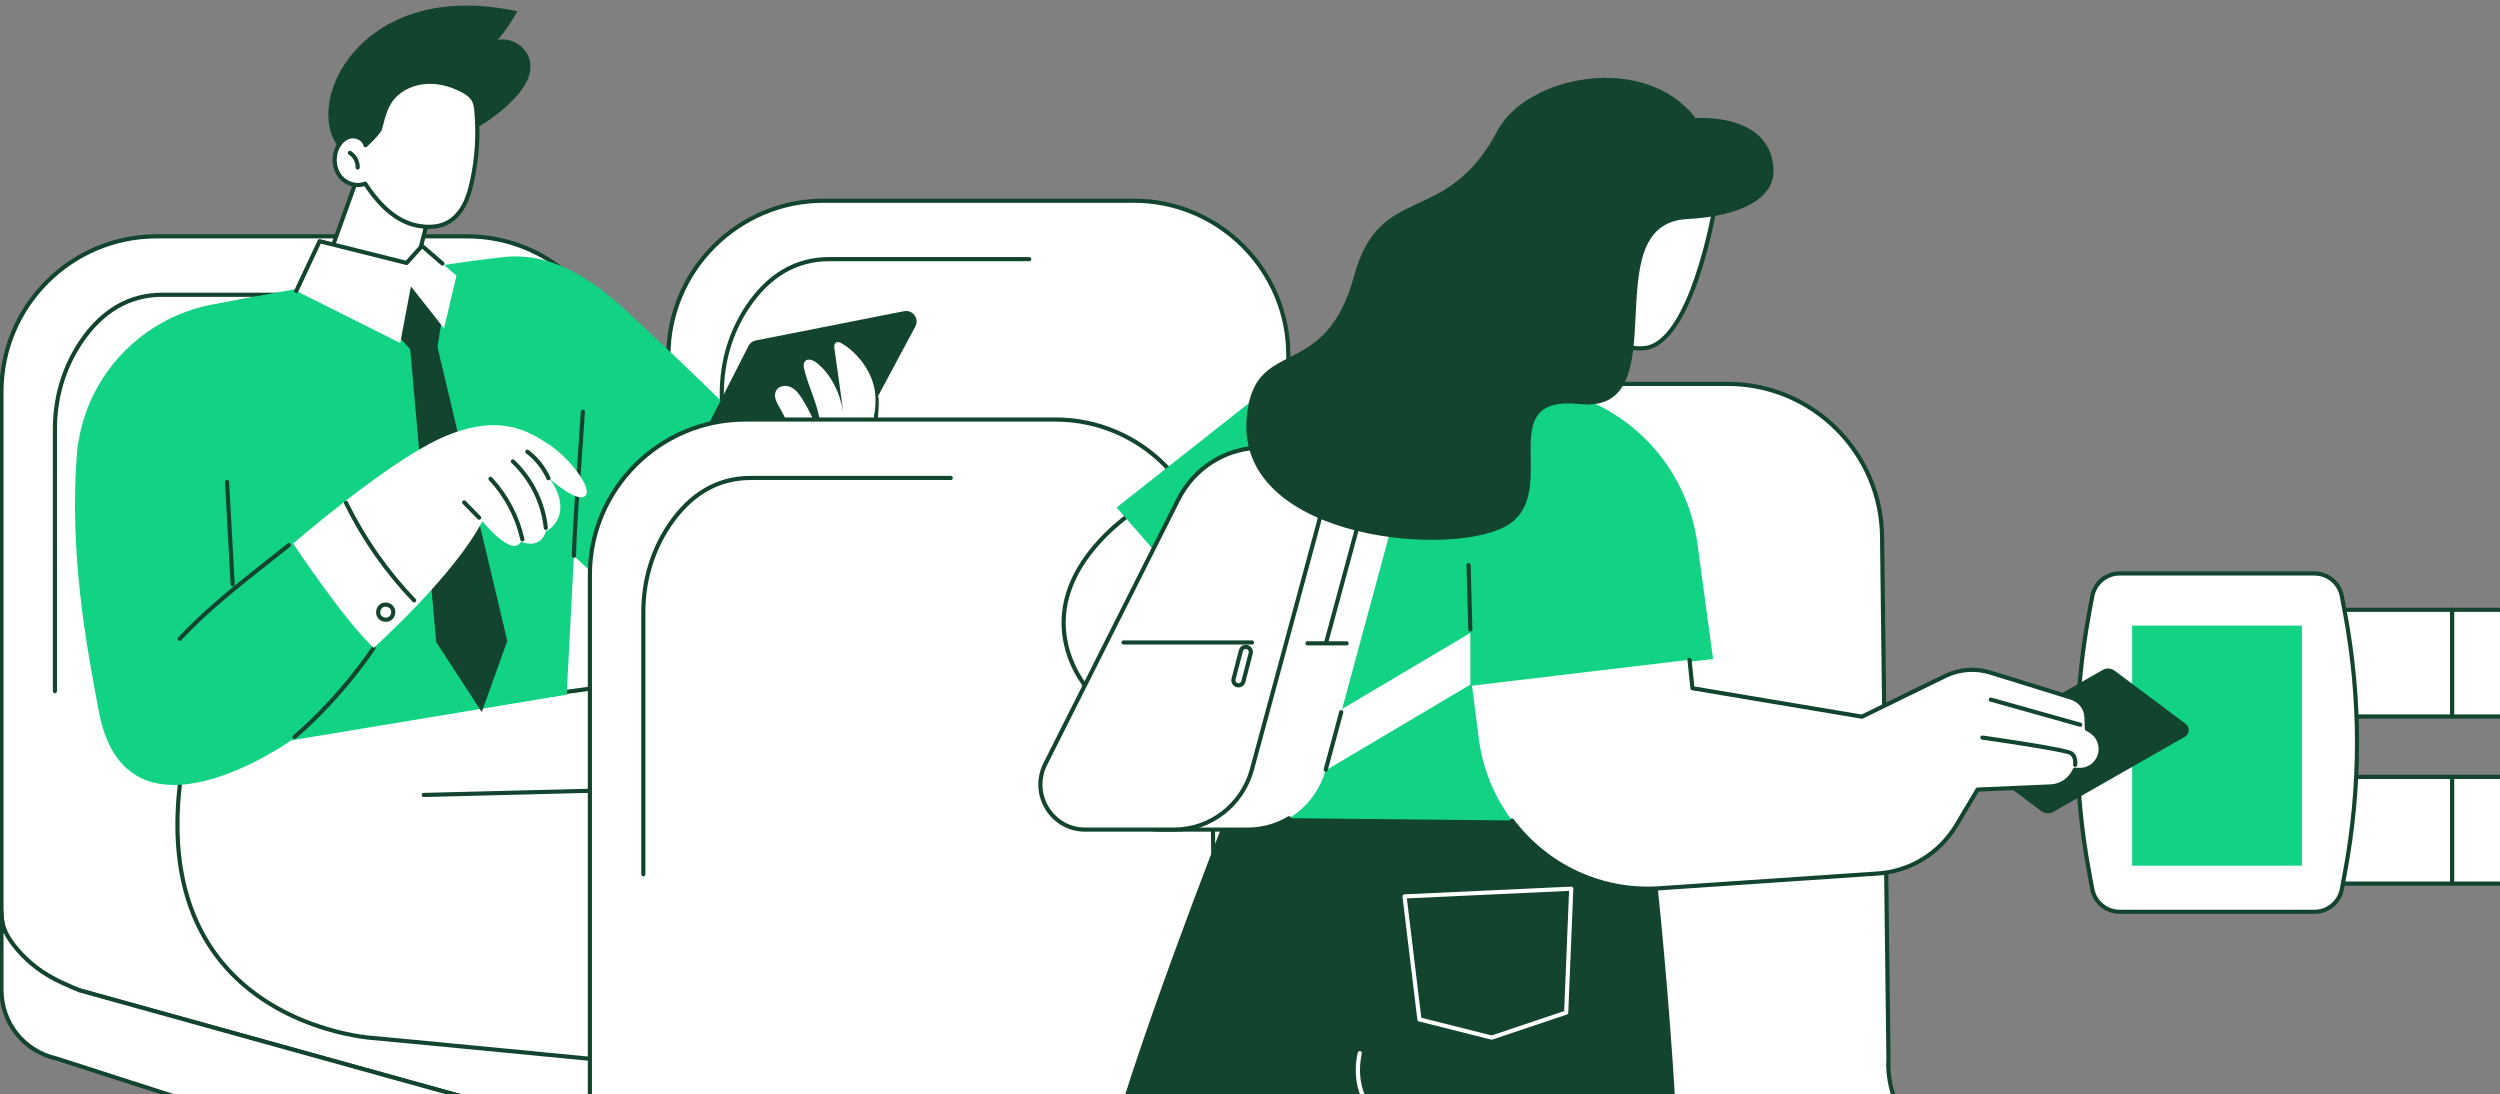 <svg width="1051" height="460" viewBox="0 0 1051 460" fill="none" xmlns="http://www.w3.org/2000/svg">
<rect x="0" y="0" width="1051" height="460" fill="#808080" stroke="none"/>
<g clip-path="url(#clip0_12_364)">
<path d="M690.417 438.35L482.429 448.204L314.05 401.445C314.05 401.445 314.042 401.445 314.022 401.437C313.975 401.425 313.86 401.386 313.677 401.334C313.618 401.314 313.554 401.294 313.487 401.275C312.737 401.033 311.302 400.553 309.43 399.803C309.255 399.731 309.077 399.668 308.902 399.589C308.661 399.497 308.415 399.394 308.161 399.283C307.856 399.16 307.538 399.021 307.213 398.878C305.833 398.279 304.318 397.569 302.732 396.736C302.506 396.617 302.276 396.502 302.05 396.379C299.115 394.816 295.982 392.872 293.052 390.52C292.837 390.349 292.623 390.175 292.409 389.992C292.175 389.802 291.949 389.608 291.719 389.405C291.545 389.255 291.366 389.108 291.2 388.949C291.089 388.846 290.978 388.747 290.863 388.644C290.64 388.441 290.426 388.239 290.212 388.033C289.776 387.616 289.356 387.192 288.939 386.759C288.729 386.553 288.531 386.331 288.332 386.109C288.13 385.887 287.928 385.668 287.734 385.438C287.539 385.212 287.345 384.982 287.155 384.748C286.964 384.514 286.778 384.28 286.595 384.046C286.179 383.514 285.783 382.959 285.406 382.4C285.12 381.975 284.847 381.547 284.585 381.11C283.649 379.543 282.856 377.877 282.257 376.108C282.067 375.569 281.904 375.021 281.761 374.462C281.591 373.811 281.448 373.149 281.333 372.478C281.282 372.161 281.23 371.848 281.19 371.522C281.163 371.34 281.143 371.157 281.127 370.975C281.099 370.8 281.087 370.63 281.075 370.447C281.055 370.181 281.036 369.916 281.024 369.642C281.016 369.614 281.016 369.598 281.016 369.57C281.016 369.531 281.016 369.499 281.008 369.459C281.008 369.4 281 369.34 281 369.285C281 369.245 281 369.213 280.992 369.174C280.992 369.11 280.984 369.051 280.992 368.983C280.98 368.777 280.98 368.567 280.98 368.361V149.677C280.98 113.614 310.203 84.381 346.263 84.381H476.69C512.54 84.381 541.609 113.451 541.609 149.312L544.293 368.368C544.293 368.368 544.071 370.471 544.365 373.787C545.098 382.38 549.235 399.105 569.412 408.288C597.374 421.006 690.413 438.346 690.413 438.346L690.417 438.35Z" fill="white"/>
<path d="M482.429 449.077C482.35 449.077 482.27 449.065 482.195 449.045L313.836 402.29C313.812 402.282 313.784 402.278 313.764 402.27L313.261 402.116C311.936 401.691 310.517 401.176 309.113 400.616L308.942 400.549C308.811 400.497 308.68 400.446 308.553 400.386C308.347 400.311 308.09 400.2 307.82 400.085C307.526 399.966 307.197 399.827 306.864 399.68C305.31 399.006 303.783 398.276 302.331 397.514C302.078 397.383 301.859 397.268 301.637 397.149C298.251 395.344 295.177 393.345 292.508 391.203C292.29 391.032 292.068 390.849 291.846 390.659C291.62 390.477 291.382 390.274 291.144 390.064C290.97 389.917 290.787 389.759 290.609 389.596C290.518 389.513 290.434 389.437 290.347 389.358C290.347 389.358 290.28 389.298 290.276 389.294C290.05 389.088 289.828 388.878 289.605 388.664C289.165 388.243 288.733 387.811 288.305 387.363C288.099 387.156 287.884 386.922 287.678 386.688C287.456 386.442 287.258 386.228 287.071 386.01C286.845 385.744 286.655 385.526 286.477 385.3C286.251 385.018 286.076 384.8 285.909 384.586C285.505 384.066 285.093 383.495 284.684 382.892C284.391 382.455 284.105 382.011 283.839 381.563C282.836 379.881 282.027 378.143 281.432 376.394C281.242 375.846 281.071 375.283 280.921 374.684C280.746 374.018 280.599 373.327 280.476 372.633C280.417 372.284 280.365 371.963 280.326 371.63C280.302 371.463 280.282 371.272 280.258 371.082C280.235 370.911 280.219 370.721 280.203 370.519L280.195 370.428C280.179 370.19 280.163 369.952 280.151 369.706C280.147 369.658 280.143 369.61 280.143 369.575C280.135 369.527 280.135 369.515 280.135 369.464L280.127 369.289C280.12 369.241 280.12 369.229 280.12 369.178C280.12 369.103 280.12 369.043 280.12 368.988C280.108 368.781 280.108 368.571 280.108 368.365V149.678C280.108 113.193 309.787 83.508 346.263 83.508H476.69C512.969 83.508 542.481 113.031 542.481 149.313L545.166 368.357C545.166 368.392 545.166 368.424 545.162 368.46C545.162 368.48 544.956 370.531 545.233 373.712C545.983 382.503 550.171 398.573 569.773 407.495C597.319 420.023 689.64 437.319 690.572 437.489C691.008 437.572 691.313 437.965 691.281 438.409C691.25 438.854 690.893 439.203 690.453 439.223L482.465 449.077C482.465 449.077 482.437 449.077 482.425 449.077H482.429ZM314.228 400.592C314.228 400.592 314.264 400.6 314.284 400.604L482.528 447.323L683.045 437.822C660.611 433.451 592.227 419.622 569.055 409.082C548.644 399.791 544.282 383.027 543.496 373.859C543.223 370.749 543.385 368.69 543.421 368.329L540.736 149.325C540.736 113.991 512.005 85.254 476.69 85.254H346.263C310.747 85.254 281.857 114.153 281.857 149.678V368.369C281.857 368.559 281.857 368.75 281.868 368.94C281.868 368.988 281.868 369.035 281.868 369.083C281.876 369.15 281.88 369.214 281.88 369.289V369.384C281.888 369.436 281.892 369.483 281.892 369.535C281.892 369.559 281.896 369.583 281.9 369.606C281.912 369.844 281.928 370.074 281.944 370.305L281.952 370.392C281.964 370.551 281.976 370.697 281.995 370.856C282.019 371.062 282.039 371.233 282.063 371.403C282.102 371.733 282.15 372.026 282.202 372.324C282.317 372.978 282.455 373.625 282.618 374.248C282.761 374.803 282.915 375.319 283.09 375.823C283.645 377.465 284.403 379.091 285.342 380.666C285.596 381.087 285.858 381.503 286.136 381.912C286.52 382.483 286.909 383.023 287.29 383.511C287.452 383.721 287.619 383.927 287.789 384.137C288.011 384.415 288.19 384.621 288.364 384.828C288.578 385.078 288.765 385.28 288.947 385.482C289.177 385.74 289.368 385.95 289.562 386.145C289.982 386.585 290.399 386.998 290.823 387.406C291.037 387.612 291.243 387.811 291.457 388.005C291.612 388.144 291.707 388.227 291.806 388.319C291.961 388.461 292.128 388.604 292.294 388.747C292.524 388.949 292.738 389.136 292.964 389.314C293.19 389.505 293.397 389.675 293.603 389.834C296.192 391.913 299.175 393.856 302.474 395.61C302.688 395.725 302.898 395.832 303.105 395.939C304.568 396.705 306.055 397.419 307.574 398.077C307.895 398.22 308.208 398.351 308.502 398.474C308.764 398.585 308.998 398.684 309.224 398.772C309.378 398.839 309.485 398.883 309.589 398.922L309.771 398.994C311.131 399.537 312.515 400.037 313.764 400.442L314.236 400.588L314.228 400.592Z" fill="#12442E"/>
<path d="M303.45 276.442C302.966 276.442 302.577 276.053 302.577 275.569V165.335C302.577 152.006 306.345 139.308 313.467 128.609C322.544 114.979 334.354 108.068 348.567 108.068H432.691C433.175 108.068 433.564 108.457 433.564 108.941C433.564 109.425 433.175 109.814 432.691 109.814H348.567C334.973 109.814 323.651 116.462 314.918 129.577C307.986 139.986 304.322 152.351 304.322 165.335V275.569C304.322 276.053 303.929 276.442 303.45 276.442Z" fill="#12442E"/>
<path d="M314.022 401.441L314.522 401.544L482.425 448.208L690.413 438.354L690.215 460.129C690.143 468.158 683.937 474.794 675.934 475.397L515.911 482.76C495.056 484.339 474.081 482.792 453.682 478.166L303.977 429.98C290.522 426.937 280.976 414.973 280.976 401.183V368.373C280.976 368.646 280.984 368.92 280.988 369.186C280.996 369.225 280.996 369.257 280.996 369.297C280.988 369.356 280.996 369.416 281.004 369.471C281.004 369.646 281.012 369.817 281.032 369.987C281.044 370.213 281.059 370.435 281.071 370.658C281.071 370.717 281.079 370.769 281.083 370.82C281.111 371.118 281.135 371.419 281.174 371.713C281.182 371.796 281.194 371.887 281.202 371.975C281.71 376.16 284.506 380.519 287.738 384.284C292.75 390.12 299.032 394.729 306.019 397.946C309.069 399.351 312.325 400.81 314.022 401.449V401.441Z" fill="white"/>
<path d="M500.044 484.232C484.404 484.232 468.803 482.486 453.495 479.015L303.715 430.809C289.847 427.675 280.108 415.484 280.108 401.179V368.369C280.108 367.885 280.496 367.496 280.98 367.496C281.464 367.496 281.853 367.885 281.853 368.369C281.853 368.619 281.857 368.868 281.864 369.114C281.872 369.174 281.872 369.229 281.872 369.293C281.872 369.325 281.872 369.36 281.864 369.392C281.876 369.61 281.88 369.745 281.896 369.88L281.936 370.527C281.936 370.527 281.944 370.634 281.944 370.65C281.944 370.661 281.952 370.725 281.956 370.737C281.979 371.022 282.003 371.308 282.043 371.59L282.075 371.895C282.487 375.315 284.621 379.298 288.404 383.705C293.194 389.286 299.417 393.932 306.388 397.141C310.14 398.867 312.86 400.061 314.276 400.6C314.403 400.628 314.7 400.687 314.7 400.687L482.532 447.327L690.381 437.481C690.619 437.457 690.857 437.556 691.028 437.723C691.202 437.89 691.297 438.12 691.297 438.362L691.099 460.136C691.02 468.689 684.536 475.624 676.01 476.27L515.963 483.633C510.66 484.033 505.354 484.236 500.052 484.236L500.044 484.232ZM281.857 377.088V401.179C281.857 414.659 291.033 426.151 304.175 429.123L453.955 477.329C474.212 481.919 495.063 483.454 515.852 481.883L675.899 474.521C683.485 473.945 689.279 467.753 689.346 460.117L689.537 439.266L482.468 449.077C482.377 449.081 482.282 449.069 482.195 449.045L314.292 402.385C314.292 402.385 313.78 402.282 313.76 402.274C313.745 402.27 313.729 402.262 313.717 402.258C312.265 401.711 309.553 400.521 305.659 398.732C298.457 395.419 292.032 390.619 287.079 384.847C284.744 382.126 282.999 379.536 281.857 377.092V377.088Z" fill="#12442E"/>
<path d="M410.051 453.325L202.063 463.179L33.684 416.42C33.684 416.42 33.676 416.42 33.656 416.413C33.609 416.401 33.494 416.361 33.311 416.309C33.252 416.29 33.188 416.27 33.121 416.25C32.371 416.008 30.936 415.528 29.064 414.778C28.89 414.707 28.711 414.643 28.537 414.564C28.295 414.473 28.049 414.369 27.795 414.258C27.49 414.135 27.172 413.997 26.847 413.854C25.467 413.255 23.952 412.545 22.366 411.712C22.14 411.593 21.91 411.478 21.684 411.355C18.749 409.792 15.617 407.848 12.686 405.495C12.472 405.325 12.258 405.15 12.043 404.968C11.809 404.777 11.583 404.583 11.353 404.381C11.179 404.23 11.001 404.083 10.834 403.924C10.723 403.821 10.612 403.722 10.497 403.619C10.275 403.417 10.061 403.214 9.846 403.008C9.41 402.592 8.986 402.167 8.573 401.735C8.363 401.528 8.165 401.306 7.967 401.084C7.764 400.862 7.562 400.64 7.368 400.414C7.174 400.188 6.979 399.957 6.789 399.723C6.599 399.489 6.412 399.255 6.23 399.021C5.813 398.49 5.417 397.934 5.04 397.375C4.755 396.951 4.481 396.522 4.219 396.086C3.283 394.519 2.49 392.853 1.891 391.083C1.701 390.544 1.538 389.996 1.396 389.437C1.225 388.787 1.082 388.124 0.967 387.454C0.916 387.136 0.864 386.823 0.825 386.498C0.797 386.315 0.777 386.133 0.761 385.95C0.733 385.776 0.721 385.605 0.71 385.423C0.69 385.157 0.67 384.891 0.658 384.617C0.65 384.589 0.65 384.574 0.65 384.546C0.65 384.506 0.65 384.474 0.642 384.435C0.642 384.375 0.634 384.316 0.634 384.26C0.634 384.221 0.634 384.189 0.626 384.149C0.626 384.086 0.618 384.026 0.626 383.959C0.614 383.752 0.614 383.542 0.614 383.336V164.653C0.614 128.589 29.837 99.356 65.897 99.356H196.325C232.174 99.356 261.243 128.426 261.243 164.288L263.928 383.344C263.928 383.344 263.706 385.446 263.999 388.763C264.733 397.355 268.869 414.08 289.046 423.263C317.008 435.982 410.047 453.321 410.047 453.321L410.051 453.325Z" fill="white"/>
<path d="M202.063 464.056C201.984 464.056 201.904 464.044 201.829 464.024L33.45 417.265C33.419 417.257 33.387 417.245 33.359 417.238L32.891 417.099C31.567 416.674 30.143 416.159 28.739 415.599L28.561 415.528C28.434 415.48 28.307 415.429 28.18 415.369C27.974 415.294 27.712 415.183 27.446 415.068C27.153 414.949 26.828 414.81 26.494 414.663C24.932 413.985 23.409 413.255 21.962 412.497C21.684 412.354 21.474 412.247 21.268 412.132C17.877 410.327 14.804 408.324 12.139 406.186C11.925 406.015 11.698 405.833 11.476 405.646C11.246 405.464 11.008 405.257 10.771 405.047C10.6 404.9 10.414 404.746 10.239 404.579C10.128 404.476 10.025 404.385 9.914 404.285C9.68 404.071 9.458 403.865 9.236 403.651C8.796 403.23 8.363 402.798 7.935 402.35C7.729 402.143 7.515 401.909 7.308 401.675L7.253 401.612C7.067 401.405 6.88 401.203 6.702 400.989C6.503 400.755 6.301 400.521 6.107 400.283L6.051 400.215C5.877 399.997 5.702 399.783 5.536 399.569C5.127 399.041 4.711 398.47 4.31 397.875C4.017 397.442 3.735 396.998 3.466 396.55C2.458 394.86 1.649 393.122 1.059 391.377C0.868 390.841 0.702 390.278 0.547 389.667C0.372 389.001 0.226 388.306 0.103 387.616C0.043 387.239 -0.008 386.934 -0.048 386.613C-0.072 386.442 -0.092 386.252 -0.111 386.065C-0.139 385.895 -0.155 385.704 -0.167 385.498C-0.187 385.232 -0.207 384.962 -0.218 384.689C-0.222 384.641 -0.226 384.589 -0.226 384.558C-0.234 384.514 -0.234 384.49 -0.234 384.447L-0.242 384.272C-0.25 384.228 -0.25 384.205 -0.25 384.161C-0.25 384.09 -0.25 384.03 -0.25 383.971C-0.262 383.764 -0.262 383.554 -0.262 383.348V164.653C-0.262 128.168 29.417 98.484 65.893 98.484H196.321C232.599 98.484 262.111 128.006 262.111 164.292L264.796 383.336C264.796 383.372 264.796 383.403 264.792 383.439C264.792 383.459 264.586 385.51 264.868 388.691C265.621 397.482 269.809 413.552 289.407 422.474C316.953 435.002 409.274 452.298 410.206 452.468C410.642 452.552 410.947 452.944 410.916 453.389C410.884 453.833 410.527 454.182 410.087 454.202L202.099 464.056C202.099 464.056 202.071 464.056 202.059 464.056H202.063ZM33.89 415.575C33.89 415.575 33.906 415.579 33.914 415.583L202.158 462.302L402.675 452.801C380.241 448.43 311.857 434.601 288.685 424.061C268.274 414.77 263.912 398.006 263.127 388.838C262.853 385.728 263.016 383.669 263.051 383.308L260.367 164.3C260.367 128.966 231.635 100.229 196.321 100.229H65.897C30.381 100.229 1.487 129.128 1.487 164.653V383.344C1.487 383.534 1.487 383.721 1.499 383.911C1.499 383.959 1.499 384.01 1.499 384.058C1.499 384.058 1.499 384.058 1.499 384.062C1.507 384.133 1.511 384.193 1.511 384.264C1.511 384.272 1.511 384.32 1.515 384.363C1.519 384.411 1.522 384.458 1.522 384.51C1.522 384.534 1.526 384.558 1.53 384.581C1.542 384.847 1.562 385.105 1.582 385.363C1.594 385.526 1.606 385.672 1.626 385.823C1.649 386.037 1.669 386.208 1.693 386.379C1.729 386.688 1.776 386.97 1.824 387.259C1.947 387.953 2.086 388.6 2.244 389.223C2.387 389.786 2.542 390.302 2.716 390.798C3.271 392.436 4.025 394.063 4.969 395.641C5.222 396.062 5.484 396.478 5.762 396.887C6.143 397.454 6.531 397.99 6.916 398.486C7.078 398.696 7.245 398.902 7.415 399.112C7.649 399.402 7.84 399.624 8.03 399.846C8.201 400.045 8.375 400.235 8.55 400.43L8.613 400.501C8.803 400.715 8.994 400.925 9.188 401.12C9.609 401.56 10.021 401.973 10.449 402.381C10.663 402.588 10.87 402.782 11.084 402.98C11.199 403.083 11.314 403.187 11.433 403.294C11.587 403.436 11.754 403.579 11.921 403.722C12.155 403.928 12.369 404.115 12.591 404.293C12.813 404.48 13.019 404.65 13.225 404.813C15.811 406.888 18.793 408.832 22.096 410.589C22.299 410.7 22.497 410.803 22.695 410.902C22.695 410.902 22.775 410.942 22.775 410.946C24.182 411.684 25.669 412.394 27.196 413.056C27.517 413.199 27.831 413.33 28.124 413.453C28.386 413.568 28.62 413.663 28.846 413.751C28.997 413.818 29.104 413.858 29.207 413.897L29.397 413.973C30.758 414.516 32.142 415.016 33.391 415.421L33.839 415.556C33.839 415.556 33.871 415.564 33.894 415.571L33.89 415.575ZM33.906 415.579C33.93 415.587 33.95 415.591 33.954 415.595C33.938 415.591 33.922 415.583 33.906 415.579ZM33.704 415.548C33.732 415.548 33.756 415.548 33.783 415.552C33.76 415.552 33.732 415.548 33.704 415.548Z" fill="#12442E"/>
<path d="M23.084 291.421C22.6 291.421 22.212 291.028 22.212 290.548V180.314C22.212 166.985 25.975 154.287 33.101 143.588C42.179 129.958 53.989 123.047 68.201 123.047H152.325C152.809 123.047 153.198 123.436 153.198 123.92C153.198 124.404 152.809 124.793 152.325 124.793H68.201C54.607 124.793 43.289 131.441 34.553 144.556C27.621 154.965 23.956 167.33 23.956 180.31V290.544C23.956 291.028 23.568 291.417 23.084 291.417V291.421Z" fill="#12442E"/>
<path d="M33.656 416.416L34.156 416.519L202.059 463.183L410.047 453.329L409.849 475.104C409.778 483.133 403.571 489.77 395.568 490.373L235.545 497.735C214.69 499.314 193.715 497.767 173.316 493.141L23.611 444.955C10.156 441.912 0.61 429.948 0.61 416.158V383.348C0.61 383.621 0.618 383.895 0.622 384.161C0.63 384.201 0.63 384.232 0.63 384.272C0.622 384.331 0.63 384.391 0.638 384.447C0.638 384.621 0.646 384.792 0.666 384.962C0.678 385.188 0.694 385.41 0.706 385.633C0.706 385.692 0.714 385.744 0.717 385.795C0.745 386.093 0.769 386.394 0.809 386.688C0.817 386.771 0.829 386.862 0.836 386.95C1.344 391.135 4.14 395.495 7.372 399.259C12.384 405.095 18.666 409.704 25.654 412.921C28.707 414.326 31.959 415.786 33.656 416.424V416.416Z" fill="white"/>
<path d="M219.679 499.207C204.042 499.207 188.441 497.462 173.129 493.995L23.35 445.788C9.482 442.654 -0.258 430.46 -0.258 416.159V383.348C-0.258 382.864 0.131 382.475 0.614 382.475C1.098 382.475 1.487 382.864 1.487 383.348C1.487 383.598 1.495 383.852 1.499 384.098C1.507 384.157 1.507 384.209 1.507 384.272C1.507 384.304 1.507 384.332 1.503 384.359C1.503 384.395 1.515 384.415 1.515 384.447C1.515 384.589 1.519 384.724 1.534 384.859L1.586 385.676C1.586 385.676 1.594 385.764 1.594 385.772C1.618 386.037 1.641 386.307 1.677 386.569L1.709 386.882C2.121 390.29 4.251 394.277 8.038 398.684C12.9 404.345 18.952 408.867 26.023 412.12C29.774 413.846 32.498 415.04 33.91 415.579C34.037 415.607 34.331 415.663 34.331 415.663L202.162 462.302L410.011 452.452C410.249 452.441 410.483 452.528 410.658 452.694C410.832 452.861 410.928 453.091 410.928 453.333L410.729 475.108C410.65 483.661 404.166 490.595 395.64 491.241L235.593 498.604C230.291 499.005 224.981 499.207 219.679 499.207ZM1.491 392.067V416.159C1.491 429.638 10.667 441.131 23.81 444.106L173.589 492.313C193.85 496.902 214.702 498.438 235.486 496.867L395.533 489.504C403.119 488.929 408.913 482.736 408.98 475.1L409.171 454.249L202.103 464.06C202.008 464.068 201.916 464.052 201.829 464.028L33.926 417.365C33.926 417.365 33.383 417.25 33.359 417.242C33.359 417.242 33.351 417.242 33.347 417.242C31.896 416.69 29.183 415.504 25.289 413.715C17.988 410.355 11.738 405.686 6.71 399.831C4.374 397.109 2.629 394.519 1.487 392.075L1.491 392.067Z" fill="#12442E"/>
<mask id="mask0_12_364" style="mask-type:luminance" maskUnits="userSpaceOnUse" x="0" y="0" width="493" height="464">
<path d="M25.654 412.914L282.301 463.179L482.429 448.204L492.569 0.115H71.703L0.614 191.509L25.654 412.914Z" fill="white"/>
</mask>
<g mask="url(#mask0_12_364)">
<path d="M369.982 272.586L237.112 291.013L138.727 290.553C122.008 350.204 315.359 372.788 315.359 372.788L237.262 470.796C229.771 480.198 228.697 493.221 234.649 503.662C251.055 532.455 285.814 578.527 303.636 601.623C308.05 607.343 317.119 605.371 318.769 598.338L328.14 558.375L437.387 373.895C466.205 325.232 426.013 264.823 369.99 272.59L369.982 272.586Z" fill="white"/>
<path d="M310.378 605.84C307.495 605.84 304.762 604.523 302.938 602.158C284.125 577.777 250.135 532.617 233.884 504.095C227.733 493.301 228.792 480.015 236.572 470.249L313.697 373.463C306.364 372.534 274.167 368.222 239.59 359.864C186.851 347.114 153.995 331.528 141.939 313.537C136.994 306.159 135.63 298.348 137.879 290.315C137.986 289.938 138.327 289.676 138.719 289.676H138.723L237.048 290.136L369.859 271.718C396.124 268.072 421.556 279.529 436.233 301.605C450.902 323.669 451.627 351.533 438.128 374.331L328.949 558.696L319.61 598.532C318.769 602.119 316.013 604.832 312.412 605.614C311.73 605.76 311.044 605.832 310.37 605.832L310.378 605.84ZM139.393 291.43C137.533 298.725 138.878 305.83 143.395 312.57C171.611 354.671 314.022 371.753 315.458 371.919C315.771 371.955 316.045 372.161 316.164 372.455C316.283 372.748 316.235 373.082 316.041 373.332L237.945 471.34C230.608 480.543 229.613 493.063 235.407 503.23C251.606 531.657 285.541 576.742 304.326 601.087C306.158 603.463 309.113 604.546 312.051 603.908C314.986 603.273 317.234 601.059 317.917 598.136L327.287 558.173C327.307 558.085 327.343 558.002 327.387 557.927L436.633 373.447C449.787 351.232 449.081 324.078 434.785 302.581C420.481 281.068 395.695 269.909 370.105 273.455L237.235 291.882C237.191 291.89 237.155 291.894 237.112 291.89L139.397 291.434L139.393 291.43Z" fill="#12442E"/>
<path d="M319.598 556.729C319.36 556.729 319.118 556.629 318.948 556.439C292.247 526.576 271.169 492.575 256.298 455.38C256.119 454.932 256.337 454.424 256.786 454.246C257.23 454.067 257.741 454.282 257.92 454.734C272.716 491.738 293.686 525.568 320.248 555.277C320.57 555.638 320.538 556.189 320.181 556.51C320.014 556.661 319.804 556.733 319.598 556.733V556.729Z" fill="#12442E"/>
<path d="M315.355 448.605L279.1 448.466C278.617 448.466 278.228 448.073 278.232 447.589C278.232 447.109 278.625 446.72 279.104 446.72L315.359 446.859C315.842 446.859 316.231 447.252 316.227 447.736C316.227 448.216 315.834 448.605 315.355 448.605Z" fill="#12442E"/>
<path d="M202.86 284.769L171.043 278.969L80.408 304.12C48.972 429.202 155.716 436.275 155.716 436.275C158.726 436.466 273.418 447.569 273.418 447.569L374.531 625.222C383.576 641.249 399.633 652.086 417.879 654.478L530.85 669.295C538.234 670.263 542.993 661.722 538.293 655.946C498.327 606.839 444.624 493.336 408.433 411.628C386.372 361.819 336.48 330.21 282.015 331.583L211.811 333.352L202.86 284.769Z" fill="white"/>
<path d="M531.988 670.243C531.576 670.243 531.155 670.215 530.731 670.16L417.76 655.347C399.344 652.931 382.894 641.832 373.765 625.654L272.878 448.398C265.002 447.637 158.524 437.33 155.657 437.148C155.236 437.12 113.414 433.99 89.826 401.576C72.655 377.977 69.201 345.114 79.555 303.909C79.631 303.604 79.865 303.366 80.17 303.283L170.806 278.132C170.932 278.096 171.067 278.092 171.198 278.116L203.015 283.916C203.491 284.003 203.804 284.455 203.717 284.931C203.629 285.407 203.181 285.725 202.702 285.633L171.079 279.869L81.126 304.83C71.053 345.273 74.451 377.469 91.226 400.537C114.318 432.292 155.355 435.383 155.768 435.41C158.754 435.601 268.809 446.252 273.493 446.708C273.774 446.736 274.028 446.899 274.167 447.145L375.28 624.798C384.143 640.503 400.105 651.277 417.983 653.617L530.953 668.43C533.999 668.827 536.83 667.411 538.329 664.725C539.828 662.039 539.55 658.886 537.603 656.498C498.288 608.192 445.219 496.867 407.624 411.981C385.623 362.303 336.321 331.067 282.027 332.456L178.17 335.074C177.658 335.074 177.285 334.705 177.274 334.221C177.262 333.737 177.642 333.336 178.126 333.324L281.983 330.706C336.972 329.33 386.931 360.942 409.222 411.271C446.777 496.057 499.767 607.236 538.96 655.391C541.367 658.346 541.708 662.25 539.856 665.57C538.21 668.521 535.268 670.235 531.984 670.235L531.988 670.243Z" fill="#12442E"/>
<path d="M135.332 116.133L150.493 73.928L177 66.391L182.952 80.001L172.745 120.397L135.332 116.133Z" fill="white"/>
<path d="M172.745 121.27C172.713 121.27 172.677 121.27 172.646 121.266L135.237 117.005C134.972 116.973 134.738 116.827 134.595 116.601C134.456 116.374 134.424 116.093 134.516 115.843L149.676 73.638C149.772 73.373 149.99 73.17 150.259 73.095L176.766 65.558C177.182 65.442 177.63 65.649 177.805 66.046L183.757 79.656C183.837 79.835 183.853 80.033 183.805 80.219L173.593 120.615C173.494 121.008 173.141 121.274 172.749 121.274L172.745 121.27ZM136.53 115.391L172.086 119.441L182.036 80.077L176.508 67.442L151.167 74.65L136.53 115.395V115.391Z" fill="#12442E"/>
<path d="M215.78 41.903C219.909 37.678 223.688 32.207 222.887 26.352C222.042 20.172 215.344 15.467 209.245 16.776C212.406 13.083 215.166 9.048 217.462 4.764C202.091 1.396 185.677 1.118 170.94 6.644C156.204 12.17 143.411 24.091 139.27 39.277C137.549 45.596 137.395 52.578 140.238 58.481C143.224 64.677 149.145 68.985 155.391 71.861C163.521 75.61 172.939 77.324 181.493 74.682C187.267 72.897 192.466 68.862 195.389 63.547C196.13 62.194 196.725 60.762 197.13 59.27C197.423 58.195 197.249 56.081 197.851 55.2C198.565 54.153 200.905 53.419 201.996 52.768C203.554 51.836 205.073 50.844 206.552 49.793C209.856 47.445 212.945 44.803 215.78 41.903Z" fill="#12442E"/>
<path d="M153.662 61.055C153.043 58.27 149.661 56.727 146.92 57.485C144.176 58.243 142.189 60.754 141.297 63.463C140.095 67.121 140.69 71.413 143.157 74.36C145.623 77.308 149.982 78.633 153.551 77.209C158.238 84.607 165.384 92.283 173.843 94.481C178.598 95.719 183.884 95.873 188.211 93.529C191.225 91.894 193.545 89.153 195.143 86.111C196.741 83.068 197.673 79.72 198.411 76.364C200.54 66.684 201.175 56.68 200.286 46.814C200.144 45.219 199.945 43.585 199.204 42.168C198.153 40.165 196.15 38.86 194.144 37.829C189.559 35.476 184.4 34.096 179.26 34.413C174.121 34.73 169.005 36.833 165.499 40.621C162.141 44.255 161.014 49.285 159.773 54.081C159.345 55.739 153.666 61.051 153.666 61.051L153.662 61.055Z" fill="white"/>
<path d="M180.363 96.246C177.888 96.246 175.548 95.83 173.621 95.33C163.945 92.811 156.791 83.806 153.186 78.26C149.494 79.383 145.1 78.046 142.487 74.92C139.925 71.857 139.132 67.252 140.468 63.19C141.563 59.865 143.886 57.417 146.686 56.64C148.388 56.168 150.339 56.45 151.909 57.394C152.821 57.941 153.535 58.671 154.003 59.516C156.37 57.219 158.722 54.633 158.924 53.859L159.154 52.955C160.332 48.353 161.554 43.593 164.849 40.022C168.343 36.242 173.574 33.877 179.197 33.532C184.174 33.227 189.464 34.445 194.532 37.043C196.42 38.011 198.744 39.423 199.969 41.756C200.782 43.311 200.996 45.064 201.147 46.73C202.051 56.719 201.413 66.752 199.255 76.546C198.581 79.605 197.657 83.179 195.908 86.511C194.068 90.014 191.55 92.704 188.619 94.29C185.958 95.734 183.079 96.234 180.359 96.234L180.363 96.246ZM153.551 76.336C153.844 76.336 154.126 76.483 154.288 76.741C157.62 81.997 164.615 91.18 174.061 93.636C177.797 94.608 183.214 95.243 187.791 92.763C190.416 91.339 192.688 88.899 194.366 85.706C196.019 82.56 196.904 79.125 197.554 76.177C199.672 66.553 200.298 56.703 199.414 46.893C199.275 45.342 199.093 43.846 198.427 42.577C197.431 40.681 195.401 39.459 193.739 38.61C188.949 36.151 183.96 35 179.304 35.286C174.125 35.603 169.322 37.765 166.13 41.216C163.132 44.461 161.97 49.004 160.844 53.395L160.61 54.303C160.154 56.073 155.629 60.405 154.253 61.69C154.027 61.904 153.702 61.98 153.4 61.884C153.103 61.793 152.873 61.547 152.805 61.238C152.595 60.298 151.957 59.461 151.005 58.889C149.839 58.187 148.395 57.977 147.146 58.322C144.941 58.933 143.018 61.004 142.122 63.733C140.968 67.236 141.638 71.187 143.823 73.797C146.131 76.558 150.085 77.649 153.222 76.395C153.329 76.352 153.436 76.332 153.547 76.332L153.551 76.336Z" fill="#12442E"/>
<path d="M150.37 71.274C150.37 71.274 150.351 71.274 150.343 71.274C149.859 71.258 149.482 70.858 149.498 70.374C149.565 68.24 148.443 66.129 146.635 64.999C146.226 64.741 146.099 64.205 146.357 63.797C146.615 63.388 147.15 63.261 147.559 63.519C149.883 64.971 151.33 67.684 151.243 70.429C151.227 70.901 150.838 71.274 150.37 71.274Z" fill="#12442E"/>
<path d="M309.188 195.012L309.172 174.57C292.897 158.218 277.205 143.608 263.376 130.755C248.517 116.942 231.488 105.783 211.339 108.111C175.2 112.289 125.577 121.119 89.358 127.986C58.133 133.905 34.616 160.019 32.268 191.723C29.207 233.095 36.27 271.237 41.564 299.216C53.175 360.593 122.42 311.228 122.42 311.228L238.242 292.036L241.272 233.686L272.791 262.95C287.789 276.874 309.715 275.454 326.058 263.137C329.762 260.348 333.232 257 336.472 253.251C317.123 224.185 309.184 195.008 309.184 195.008L309.188 195.012Z" fill="#12D284"/>
<path d="M368.507 167.342L328.802 194.917C322.219 187.855 315.652 181.076 309.172 174.57L309.188 195.012C309.188 195.012 287.825 252.501 336.476 253.255C358.01 228.346 369.197 185.515 368.507 167.346V167.342Z" fill="white"/>
<path d="M336.476 254.128C336.274 254.128 336.071 254.056 335.905 253.913C335.54 253.596 335.5 253.045 335.814 252.68C358.176 226.815 368.265 184.047 367.634 167.374C367.614 166.89 367.991 166.485 368.475 166.47C368.939 166.434 369.363 166.827 369.379 167.311C370.129 186.999 358.224 229.433 337.138 253.826C336.964 254.025 336.722 254.128 336.476 254.128Z" fill="#12442E"/>
<path d="M75.55 269.444C75.336 269.444 75.122 269.365 74.955 269.21C74.602 268.881 74.582 268.329 74.911 267.976C86.075 255.98 99.479 245.412 112.439 235.189C115.286 232.944 118.118 230.711 120.905 228.477C121.282 228.172 121.833 228.235 122.131 228.612C122.432 228.989 122.373 229.54 121.996 229.838C119.204 232.075 116.369 234.309 113.517 236.558C100.609 246.737 87.26 257.266 76.188 269.163C76.018 269.345 75.784 269.44 75.55 269.44V269.444Z" fill="#12442E"/>
<path d="M97.801 246.487C97.341 246.487 96.957 246.126 96.929 245.662L94.577 202.644C94.549 202.16 94.918 201.752 95.402 201.724C95.878 201.668 96.294 202.065 96.322 202.549L98.674 245.567C98.701 246.051 98.333 246.459 97.849 246.487C97.833 246.487 97.817 246.487 97.801 246.487Z" fill="#12442E"/>
<path d="M241.272 234.558H241.252C240.768 234.547 240.387 234.15 240.399 233.666C240.606 224.165 241.7 208.694 242.759 193.73C243.286 186.273 243.786 179.231 244.171 173.003C244.202 172.523 244.623 172.17 245.095 172.186C245.579 172.218 245.943 172.63 245.912 173.11C245.527 179.342 245.027 186.392 244.5 193.849C243.445 208.789 242.35 224.24 242.144 233.698C242.132 234.174 241.744 234.551 241.272 234.551V234.558Z" fill="#12442E"/>
<path d="M123.82 310.701C123.574 310.701 123.332 310.597 123.158 310.395C122.845 310.03 122.884 309.479 123.253 309.161C143.419 291.826 156.22 272.098 156.347 271.904C156.608 271.499 157.148 271.38 157.552 271.642C157.957 271.904 158.076 272.443 157.814 272.848C157.687 273.046 144.747 292.988 124.387 310.486C124.221 310.629 124.022 310.697 123.82 310.697V310.701Z" fill="#12442E"/>
<path d="M345.097 236.927H345.089C333.549 236.816 322.386 229.298 317.94 218.643C317.754 218.199 317.964 217.687 318.408 217.5C318.848 217.314 319.364 217.524 319.55 217.968C323.734 227.997 334.243 235.074 345.105 235.177C345.589 235.181 345.974 235.578 345.97 236.058C345.966 236.538 345.573 236.923 345.097 236.923V236.927Z" fill="#12442E"/>
<path d="M332.363 246.967C330.69 246.967 329.191 245.785 328.854 244.079C328.473 242.143 329.734 240.259 331.669 239.874C333.609 239.501 335.492 240.759 335.873 242.695C336.254 244.631 334.993 246.515 333.057 246.9C332.823 246.943 332.593 246.967 332.363 246.967ZM332.363 241.552C332.244 241.552 332.126 241.564 332.007 241.588C331.015 241.782 330.369 242.75 330.567 243.742C330.662 244.222 330.936 244.639 331.344 244.908C331.753 245.182 332.241 245.281 332.72 245.182C333.712 244.988 334.358 244.02 334.16 243.028C333.989 242.155 333.22 241.552 332.363 241.552Z" fill="#12442E"/>
<path d="M186.323 130.596L183.928 145.944L213.278 269.428L202.535 299.331L183.377 269.968L172.447 146.793L160.983 134.44L172.562 119.342L186.323 130.596Z" fill="#12442E"/>
<path d="M134.365 101.391L170.96 110.555L177.404 103.375L191.899 115.891L186.668 138.046L172.745 120.397L168.248 144.203L124.554 122.325L134.365 101.391Z" fill="white"/>
<path d="M124.554 123.198C124.431 123.198 124.304 123.17 124.185 123.114C123.749 122.908 123.562 122.389 123.765 121.952L133.576 101.018C133.754 100.642 134.171 100.439 134.579 100.542L170.663 109.575L176.754 102.788C177.071 102.431 177.615 102.399 177.976 102.708L186.577 110.135C186.942 110.448 186.982 110.999 186.668 111.368C186.351 111.733 185.8 111.773 185.435 111.46L177.484 104.593L171.615 111.134C171.396 111.376 171.067 111.475 170.754 111.396L134.857 102.411L125.351 122.694C125.204 123.011 124.887 123.198 124.558 123.198H124.554Z" fill="#12442E"/>
<path d="M123.249 228.501C123.249 228.501 143.819 259.685 157.08 272.38C157.08 272.38 191.011 241.917 202.785 219.127C202.785 219.127 215.328 234.65 219.02 227.676C219.02 227.676 226.884 231.508 229.494 223.407C229.494 223.407 235.196 220.73 235.553 213.863C235.91 206.996 230.977 201.184 230.977 201.184C230.977 201.184 242.672 211.717 246.058 208.468C249.445 205.215 238.654 191.91 230.826 186.884C222.998 181.857 210.284 172.848 185.193 184.265C162.263 194.698 123.249 228.501 123.249 228.501Z" fill="white"/>
<path d="M219.619 227.64C219.219 227.64 218.858 227.362 218.766 226.958C216.673 217.58 212.108 208.904 205.565 201.867C205.236 201.514 205.255 200.962 205.608 200.633C205.961 200.304 206.513 200.324 206.842 200.677C213.595 207.94 218.306 216.894 220.468 226.577C220.575 227.049 220.277 227.513 219.805 227.62C219.742 227.636 219.679 227.64 219.615 227.64H219.619Z" fill="#12442E"/>
<path d="M229.466 222.805C229.022 222.805 228.645 222.471 228.597 222.019C227.539 211.693 222.581 201.7 215.003 194.607C214.65 194.278 214.634 193.723 214.963 193.374C215.293 193.021 215.844 193.001 216.197 193.334C224.081 200.713 229.232 211.102 230.334 221.841C230.382 222.321 230.033 222.749 229.553 222.801C229.521 222.801 229.494 222.805 229.462 222.805H229.466Z" fill="#12442E"/>
<path d="M230.576 201.906C230.243 201.906 229.926 201.716 229.779 201.395C227.856 197.138 224.874 193.393 221.158 190.569C220.773 190.275 220.702 189.728 220.991 189.343C221.281 188.958 221.828 188.883 222.217 189.176C226.163 192.179 229.331 196.154 231.373 200.673C231.572 201.113 231.373 201.629 230.937 201.827C230.822 201.879 230.699 201.906 230.576 201.906Z" fill="#12442E"/>
<path d="M201.429 218.512C201.202 218.512 200.976 218.425 200.806 218.25L194.5 211.812C194.163 211.467 194.167 210.916 194.512 210.578C194.857 210.237 195.409 210.249 195.746 210.59L202.051 217.029C202.388 217.374 202.384 217.925 202.039 218.262C201.869 218.429 201.647 218.512 201.429 218.512Z" fill="#12442E"/>
<path d="M174.121 253.295C173.891 253.295 173.661 253.203 173.49 253.025C161.799 240.822 152.103 226.946 144.672 211.776C144.462 211.344 144.64 210.82 145.072 210.606C145.504 210.392 146.028 210.574 146.242 211.007C153.594 226.018 163.184 239.747 174.751 251.815C175.085 252.164 175.073 252.715 174.728 253.049C174.557 253.211 174.339 253.291 174.125 253.291L174.121 253.295Z" fill="#12442E"/>
<path d="M162.228 261.411C160.868 261.411 159.499 260.765 158.738 259.602C157.56 257.809 158.084 255.175 159.864 253.969C159.896 253.945 159.932 253.929 159.963 253.91C159.995 253.886 160.027 253.862 160.063 253.842C161.907 252.743 164.512 253.382 165.638 255.211C166.765 257.04 166.162 259.654 164.349 260.808C163.711 261.217 162.969 261.407 162.224 261.407L162.228 261.411ZM160.903 255.373C160.903 255.373 160.868 255.401 160.848 255.417C159.864 256.084 159.551 257.65 160.201 258.642C160.852 259.638 162.418 259.971 163.418 259.336C164.421 258.698 164.778 257.143 164.155 256.131C163.533 255.12 161.982 254.739 160.959 255.346C160.939 255.358 160.923 255.366 160.903 255.377V255.373Z" fill="#12442E"/>
<path d="M380.067 130.822L317.722 143.132C316.394 143.394 315.259 144.255 314.645 145.461L277.006 219.349C275.333 222.634 278.18 226.403 281.797 225.689L341.984 213.807C343.281 213.55 344.395 212.728 345.022 211.558L384.817 137.245C386.578 133.96 383.727 130.104 380.071 130.826L380.067 130.822Z" fill="#12442E"/>
<path d="M354.123 144.493C353.255 143.949 352.077 143.481 351.3 144.136C350.621 144.707 350.685 145.77 350.812 146.667C352.037 155.422 353.259 164.181 354.484 172.936C353.056 165.169 349.511 157.548 343.444 152.613C341.949 151.399 339.549 150.451 338.364 151.959C337.65 152.867 337.844 154.188 338.118 155.327C340.457 164.966 346.239 174.265 344.701 184.036C342.964 178.359 340.489 172.916 337.368 167.886C336.087 165.827 334.596 163.745 332.423 162.733C330.25 161.725 327.244 162.233 326.193 164.403C325.079 166.708 326.578 169.39 327.878 171.611C331.65 178.057 334.132 185.277 335.131 192.695C333.081 187.15 330.71 181.203 325.761 178.097C324.309 177.189 322.62 176.558 320.934 176.744C319.249 176.931 317.611 178.085 317.199 179.763C316.743 181.608 317.786 183.46 318.666 185.146C322.065 191.652 323.496 199.166 322.885 206.469C322.425 211.947 317.456 220.179 324.971 222.9C327.549 223.832 330.416 223.38 332.986 222.468C340.247 219.893 345.839 213.986 350.721 207.933C355.701 201.752 360.29 195.139 363.355 187.765C366.425 180.386 369.058 171.936 367.721 163.998C366.385 156.06 360.865 148.698 354.123 144.485V144.493Z" fill="white"/>
</g>
<mask id="mask1_12_364" style="mask-type:luminance" maskUnits="userSpaceOnUse" x="232" y="76" width="733" height="514">
<path d="M964.013 76.931H232.888V589.777H964.013V76.931Z" fill="white"/>
</mask>
<g mask="url(#mask1_12_364)">
<path d="M940.037 515.36L732.049 525.214L563.67 478.456C563.67 478.456 563.662 478.456 563.642 478.448C563.594 478.436 563.479 478.396 563.297 478.345C563.238 478.325 563.174 478.305 563.107 478.285C562.357 478.043 560.922 477.563 559.05 476.813C558.875 476.742 558.697 476.678 558.522 476.599C558.28 476.508 558.035 476.405 557.781 476.294C557.475 476.171 557.158 476.032 556.833 475.889C555.453 475.29 553.938 474.58 552.352 473.747C552.126 473.628 551.896 473.513 551.67 473.39C548.735 471.827 545.602 469.883 542.671 467.531C542.457 467.36 542.243 467.186 542.029 467.003C541.795 466.813 541.569 466.618 541.339 466.416C541.165 466.265 540.986 466.118 540.82 465.96C540.709 465.857 540.597 465.757 540.482 465.654C540.26 465.452 540.046 465.25 539.832 465.043C539.396 464.627 538.972 464.202 538.559 463.77C538.349 463.564 538.151 463.342 537.952 463.119C537.75 462.897 537.548 462.679 537.354 462.449C537.159 462.223 536.965 461.993 536.775 461.759C536.584 461.525 536.398 461.291 536.215 461.057C535.799 460.525 535.402 459.97 535.026 459.41C534.74 458.986 534.467 458.557 534.205 458.121C533.269 456.554 532.476 454.888 531.877 453.119C531.687 452.579 531.524 452.032 531.381 451.472C531.211 450.822 531.068 450.159 530.953 449.489C530.901 449.172 530.85 448.858 530.81 448.533C530.782 448.35 530.763 448.168 530.747 447.985C530.719 447.811 530.707 447.64 530.695 447.458C530.675 447.192 530.655 446.926 530.644 446.652C530.636 446.625 530.636 446.609 530.636 446.581C530.636 446.541 530.636 446.51 530.628 446.47C530.628 446.411 530.62 446.351 530.62 446.295C530.62 446.256 530.62 446.224 530.612 446.184C530.612 446.121 530.604 446.061 530.612 445.994C530.6 445.788 530.6 445.577 530.6 445.371V226.68C530.6 190.616 559.823 161.384 595.883 161.384H726.31C762.16 161.384 791.229 190.454 791.229 226.315L793.913 445.371C793.913 445.371 793.691 447.474 793.985 450.79C794.718 459.383 798.855 476.107 819.032 485.291C846.994 498.009 940.033 515.349 940.033 515.349L940.037 515.36Z" fill="white"/>
<path d="M732.049 526.091C731.969 526.091 731.89 526.079 731.815 526.06L563.436 479.301C563.412 479.297 563.38 479.285 563.356 479.277L562.869 479.13C561.524 478.698 560.14 478.194 558.728 477.631L558.55 477.559C558.423 477.512 558.3 477.46 558.173 477.405C557.963 477.325 557.701 477.214 557.436 477.099C557.146 476.984 556.821 476.841 556.488 476.695C554.921 476.012 553.395 475.286 551.951 474.529C551.725 474.41 551.491 474.291 551.261 474.168C547.87 472.363 544.797 470.359 542.128 468.217C541.91 468.047 541.688 467.864 541.466 467.678C541.24 467.495 541.002 467.293 540.764 467.079L540.697 467.023C540.538 466.888 540.379 466.753 540.229 466.611C540.125 466.515 540.034 466.432 539.935 466.341C539.669 466.099 539.447 465.893 539.225 465.674C538.785 465.254 538.353 464.822 537.928 464.377C537.722 464.171 537.508 463.937 537.302 463.703C537.104 463.485 536.893 463.259 536.695 463.024C536.493 462.79 536.295 462.556 536.1 462.314C535.902 462.068 535.712 461.834 535.533 461.6C535.133 461.085 534.72 460.513 534.308 459.91C534.014 459.474 533.729 459.03 533.463 458.581C532.456 456.896 531.647 455.158 531.056 453.413C530.866 452.861 530.695 452.302 530.544 451.703C530.37 451.032 530.219 450.342 530.1 449.652C530.041 449.275 529.989 448.969 529.95 448.648C529.926 448.478 529.902 448.287 529.882 448.093C529.858 447.942 529.842 447.76 529.831 447.561L529.823 447.454C529.807 447.216 529.787 446.974 529.775 446.728C529.771 446.677 529.767 446.629 529.767 446.593C529.759 446.55 529.759 446.526 529.759 446.482V446.308C529.743 446.26 529.747 446.248 529.747 446.197C529.747 446.125 529.747 446.066 529.747 446.006C529.735 445.8 529.735 445.59 529.735 445.383V226.692C529.735 190.208 559.411 160.523 595.891 160.523H726.318C762.596 160.523 792.109 190.045 792.109 226.331L794.794 445.375C794.794 445.411 794.794 445.443 794.79 445.479C794.79 445.498 794.583 447.549 794.861 450.731C795.614 459.522 799.802 475.592 819.401 484.514C846.946 497.041 939.267 514.337 940.199 514.508C940.635 514.591 940.941 514.984 940.909 515.428C940.877 515.872 940.521 516.222 940.08 516.241L732.092 526.095C732.092 526.095 732.064 526.095 732.053 526.095L732.049 526.091ZM563.88 477.611C563.88 477.611 563.896 477.615 563.904 477.619L732.148 524.338L932.664 514.837C910.231 510.465 841.846 496.637 818.675 486.096C798.264 476.806 793.901 460.041 793.116 450.874C792.842 447.764 793.005 445.705 793.041 445.344L790.356 226.335C790.356 191.001 761.625 162.265 726.31 162.265H595.883C560.366 162.265 531.472 191.164 531.472 226.688V445.379C531.472 445.57 531.472 445.756 531.484 445.947C531.484 445.994 531.484 446.046 531.484 446.093C531.492 446.165 531.496 446.228 531.496 446.3V446.399C531.504 446.446 531.508 446.49 531.508 446.538C531.508 446.561 531.512 446.589 531.516 446.613C531.528 446.851 531.544 447.085 531.56 447.319L530.695 447.486L531.567 447.422C531.579 447.573 531.587 447.712 531.611 447.859C531.635 448.065 531.651 448.24 531.679 448.41C531.714 448.728 531.762 449.009 531.809 449.295C531.928 449.985 532.067 450.628 532.23 451.254C532.369 451.81 532.523 452.322 532.702 452.833C533.253 454.472 534.01 456.098 534.954 457.677C535.208 458.097 535.47 458.514 535.747 458.923C536.136 459.498 536.525 460.033 536.901 460.521C537.076 460.747 537.258 460.974 537.437 461.196C537.631 461.442 537.821 461.66 538.012 461.882C538.202 462.104 538.396 462.318 538.595 462.533C538.785 462.751 538.975 462.957 539.17 463.155C539.59 463.596 540.007 464.008 540.431 464.417C540.645 464.623 540.851 464.822 541.065 465.016C541.2 465.139 541.307 465.234 541.414 465.333C541.541 465.452 541.684 465.571 541.823 465.694L541.902 465.762C542.128 465.964 542.346 466.15 542.568 466.329C542.794 466.519 543.001 466.686 543.207 466.849C545.796 468.927 548.779 470.871 552.078 472.625C552.304 472.747 552.526 472.863 552.748 472.974C554.16 473.715 555.647 474.426 557.178 475.092C557.499 475.231 557.808 475.366 558.106 475.485C558.368 475.6 558.602 475.699 558.832 475.782C558.978 475.846 559.081 475.885 559.185 475.929L559.379 476.004C560.747 476.552 562.095 477.04 563.376 477.452C563.428 477.468 563.503 477.488 563.575 477.512L563.832 477.587C563.832 477.587 563.856 477.595 563.876 477.599L563.88 477.611ZM563.9 477.615C563.9 477.615 563.927 477.623 563.931 477.627C563.923 477.627 563.912 477.619 563.9 477.615Z" fill="#12442E"/>
<path d="M553.07 353.457C552.586 353.457 552.197 353.064 552.197 352.584V242.35C552.197 229.021 555.965 216.323 563.087 205.624C572.164 191.993 583.974 185.083 598.187 185.083H682.311C682.795 185.083 683.184 185.472 683.184 185.956C683.184 186.439 682.795 186.828 682.311 186.828H598.187C584.593 186.828 573.275 193.477 564.538 206.592C557.606 217.001 553.942 229.366 553.942 242.346V352.58C553.942 353.064 553.553 353.453 553.07 353.453V353.457Z" fill="#12442E"/>
<path d="M563.646 478.452L564.146 478.555L732.049 525.219L940.037 515.365L939.839 537.139C939.767 545.168 933.561 551.805 925.558 552.408L765.535 559.771C744.679 561.35 723.705 559.803 703.305 555.177L553.601 506.99C540.145 503.948 530.6 491.983 530.6 478.194V445.383C530.6 445.657 530.608 445.931 530.612 446.197C530.62 446.236 530.62 446.268 530.62 446.308C530.612 446.367 530.62 446.427 530.628 446.482C530.628 446.657 530.636 446.827 530.656 446.998C530.667 447.224 530.683 447.446 530.695 447.668C530.695 447.728 530.703 447.779 530.707 447.831C530.735 448.128 530.759 448.43 530.798 448.723C530.806 448.807 530.818 448.898 530.826 448.985C531.334 453.17 534.129 457.53 537.361 461.295C542.374 467.13 548.656 471.74 555.643 474.957C558.697 476.361 561.949 477.821 563.646 478.46V478.452Z" fill="white"/>
<path d="M749.668 561.243C734.028 561.243 718.427 559.497 703.115 556.026L553.335 507.82C539.467 504.686 529.727 492.491 529.727 478.19V445.38C529.727 444.896 530.12 444.507 530.6 444.507C531.08 444.507 531.472 444.896 531.472 445.38C531.472 445.63 531.476 445.879 531.484 446.125C531.492 446.185 531.492 446.24 531.492 446.304C531.492 446.34 531.492 446.371 531.484 446.407C531.496 446.621 531.5 446.756 531.516 446.891L531.56 447.617C531.56 447.617 531.572 447.744 531.572 447.756C531.595 448.041 531.619 448.327 531.659 448.609L531.691 448.914C532.103 452.334 534.233 456.317 538.016 460.724C542.878 466.385 548.929 470.907 556 474.16C559.807 475.913 562.46 477.076 563.888 477.619C564.015 477.647 564.308 477.702 564.308 477.706L732.14 524.346L939.989 514.496C940.223 514.484 940.461 514.571 940.636 514.738C940.81 514.905 940.905 515.135 940.905 515.377L940.707 537.151C940.628 545.704 934.144 552.639 925.618 553.285L765.571 560.648C760.272 561.048 754.962 561.251 749.66 561.251L749.668 561.243ZM531.476 454.099V478.19C531.476 491.67 540.653 503.162 553.795 506.138L703.575 554.344C723.832 558.934 744.683 560.473 765.471 558.898L925.518 551.536C933.105 550.96 938.899 544.768 938.966 537.132L939.156 516.281L732.088 526.092C731.993 526.096 731.902 526.084 731.815 526.06L563.912 479.396C563.912 479.396 563.38 479.285 563.356 479.277C563.349 479.277 563.341 479.273 563.333 479.269C561.881 478.722 559.173 477.536 555.274 475.743C547.97 472.383 541.72 467.71 536.695 461.858C534.359 459.137 532.615 456.543 531.472 454.103L531.476 454.099Z" fill="#12442E"/>
<path d="M657.426 530.336L449.438 540.19L281.059 493.431C281.059 493.431 281.052 493.431 281.032 493.423C280.984 493.411 280.869 493.372 280.687 493.32C280.627 493.3 280.564 493.28 280.496 493.261C279.747 493.019 278.311 492.539 276.439 491.789C276.265 491.717 276.086 491.654 275.912 491.575C275.67 491.483 275.424 491.38 275.17 491.269C274.865 491.146 274.548 491.007 274.223 490.865C272.843 490.266 271.328 489.556 269.741 488.726C269.515 488.607 269.285 488.492 269.059 488.369C266.125 486.806 262.992 484.863 260.061 482.51C259.847 482.34 259.633 482.165 259.419 481.983C259.185 481.792 258.959 481.598 258.729 481.395C258.554 481.245 258.376 481.098 258.209 480.939C258.098 480.836 257.987 480.737 257.872 480.634C257.65 480.431 257.436 480.229 257.222 480.023C256.785 479.606 256.361 479.182 255.949 478.749C255.739 478.543 255.54 478.321 255.342 478.099C255.14 477.877 254.937 477.655 254.743 477.428C254.549 477.202 254.355 476.972 254.164 476.738C253.974 476.504 253.787 476.27 253.605 476.036C253.189 475.505 252.792 474.949 252.415 474.39C252.13 473.965 251.856 473.537 251.594 473.101C250.659 471.534 249.865 469.867 249.267 468.098C249.076 467.559 248.914 467.011 248.771 466.452C248.6 465.801 248.458 465.139 248.343 464.468C248.291 464.151 248.239 463.838 248.2 463.512C248.172 463.33 248.152 463.147 248.136 462.965C248.109 462.79 248.097 462.62 248.085 462.437C248.065 462.172 248.045 461.906 248.033 461.632C248.025 461.604 248.025 461.588 248.025 461.561C248.025 461.521 248.025 461.489 248.017 461.45C248.017 461.39 248.009 461.331 248.009 461.275C248.009 461.235 248.009 461.204 248.002 461.164C248.002 461.1 247.994 461.041 248.002 460.973C247.99 460.767 247.99 460.557 247.99 460.351V241.66C247.99 205.596 277.213 176.363 313.273 176.363H443.7C479.55 176.363 508.618 205.433 508.618 241.295L511.303 460.351C511.303 460.351 511.081 462.453 511.374 465.77C512.108 474.362 516.244 491.087 536.422 500.27C564.384 512.988 657.422 530.328 657.422 530.328L657.426 530.336Z" fill="white"/>
<path d="M449.434 541.067C449.355 541.067 449.276 541.055 449.2 541.035L280.822 494.276C280.798 494.268 280.766 494.26 280.742 494.252L280.27 494.109C279.334 493.808 277.895 493.316 276.114 492.606L275.94 492.535C275.813 492.483 275.686 492.435 275.555 492.376C275.345 492.297 275.087 492.189 274.821 492.074C274.528 491.955 274.199 491.817 273.866 491.67C272.299 490.991 270.772 490.262 269.333 489.504C269.059 489.365 268.849 489.254 268.639 489.139C265.252 487.338 262.179 485.335 259.51 483.192C259.292 483.022 259.07 482.839 258.848 482.649C258.622 482.466 258.384 482.264 258.146 482.054C257.955 481.895 257.781 481.744 257.61 481.586C257.519 481.499 257.432 481.423 257.345 481.344C257.345 481.344 257.281 481.288 257.277 481.284C257.051 481.078 256.829 480.868 256.607 480.654C256.167 480.233 255.735 479.801 255.31 479.356C255.104 479.15 254.89 478.916 254.684 478.678C254.462 478.432 254.263 478.218 254.077 478C253.851 477.734 253.661 477.516 253.482 477.286C253.284 477.04 253.093 476.806 252.915 476.572C252.511 476.056 252.098 475.485 251.69 474.878C251.396 474.441 251.115 473.997 250.845 473.549C249.838 471.863 249.029 470.125 248.438 468.38C248.247 467.832 248.077 467.269 247.926 466.67C247.752 466 247.601 465.309 247.482 464.619C247.419 464.238 247.371 463.933 247.331 463.615C247.308 463.445 247.284 463.254 247.264 463.06C247.24 462.897 247.224 462.707 247.208 462.505L247.2 462.413C247.185 462.175 247.169 461.941 247.157 461.699C247.149 461.648 247.149 461.6 247.149 461.564C247.141 461.521 247.141 461.497 247.141 461.453L247.133 461.279C247.125 461.231 247.125 461.219 247.125 461.168C247.125 461.092 247.125 461.033 247.125 460.977C247.113 460.771 247.113 460.561 247.113 460.355V241.663C247.113 205.175 276.788 175.49 313.269 175.49H443.696C479.974 175.49 509.487 205.013 509.487 241.299L512.171 460.343C512.171 460.378 512.171 460.41 512.168 460.446C512.168 460.466 511.961 462.517 512.243 465.698C512.996 474.489 517.184 490.559 536.782 499.481C564.332 512.008 656.649 529.301 657.581 529.475C658.017 529.558 658.323 529.951 658.291 530.395C658.259 530.84 657.902 531.189 657.462 531.209L449.474 541.063C449.474 541.063 449.446 541.063 449.434 541.063V541.067ZM281.266 492.586C281.266 492.586 281.282 492.59 281.289 492.594L449.533 539.313L650.05 529.812C627.616 525.441 559.232 511.612 536.061 501.076C515.649 491.785 511.287 475.02 510.502 465.853C510.228 462.743 510.391 460.684 510.427 460.323L507.742 241.318C507.742 205.985 479.01 177.248 443.696 177.248H313.269C277.752 177.248 248.862 206.147 248.862 241.671V460.363C248.862 460.553 248.862 460.743 248.874 460.934C248.874 460.981 248.874 461.033 248.874 461.081C248.882 461.152 248.886 461.215 248.886 461.287V461.386C248.894 461.434 248.898 461.477 248.898 461.525C248.898 461.549 248.902 461.576 248.906 461.6C248.918 461.838 248.933 462.068 248.949 462.298L248.957 462.386C248.969 462.544 248.981 462.691 249.001 462.846C249.025 463.052 249.041 463.223 249.068 463.393C249.104 463.707 249.152 463.984 249.199 464.27C249.318 464.964 249.461 465.607 249.624 466.238C249.766 466.793 249.921 467.309 250.095 467.816C250.647 469.455 251.404 471.081 252.348 472.66C252.602 473.081 252.863 473.497 253.141 473.906C253.53 474.481 253.918 475.016 254.295 475.504C254.47 475.731 254.652 475.957 254.834 476.179C255.021 476.409 255.195 476.615 255.374 476.821C255.588 477.071 255.77 477.274 255.953 477.472C256.183 477.73 256.373 477.94 256.567 478.135C256.988 478.575 257.4 478.987 257.828 479.396C258.043 479.602 258.249 479.801 258.463 479.995C258.614 480.13 258.713 480.217 258.812 480.308C258.959 480.443 259.117 480.578 259.276 480.713C259.53 480.935 259.748 481.122 259.97 481.304C260.196 481.495 260.402 481.665 260.608 481.824C263.198 483.903 266.18 485.846 269.48 487.6C269.686 487.711 269.884 487.814 270.082 487.917C271.562 488.695 273.049 489.405 274.58 490.071C274.901 490.21 275.21 490.345 275.508 490.468C275.769 490.579 276.003 490.678 276.229 490.765C276.38 490.829 276.487 490.872 276.594 490.916L276.777 490.991C278.506 491.682 279.905 492.158 280.77 492.439L281.226 492.578C281.226 492.578 281.25 492.586 281.27 492.59L281.266 492.586ZM281.286 492.594C281.286 492.594 281.313 492.602 281.317 492.606C281.309 492.606 281.297 492.598 281.286 492.594Z" fill="#12442E"/>
<path d="M270.459 368.432C269.975 368.432 269.587 368.039 269.587 367.559V257.325C269.587 243.996 273.354 231.298 280.477 220.599C289.554 206.968 301.364 200.058 315.577 200.058H399.701C400.185 200.058 400.573 200.447 400.573 200.931C400.573 201.415 400.185 201.803 399.701 201.803H315.577C301.982 201.803 290.664 208.452 281.928 221.567C274.996 231.976 271.332 244.341 271.332 257.325V367.559C271.332 368.043 270.943 368.432 270.459 368.432Z" fill="#12442E"/>
<path d="M467.054 576.218C451.413 576.218 435.812 574.472 420.501 571.001L270.721 522.795C256.853 519.661 247.113 507.47 247.113 493.165V460.355C247.113 459.871 247.502 459.482 247.986 459.482C248.469 459.482 248.858 459.875 248.858 460.355C248.858 460.605 248.862 460.855 248.87 461.1C248.878 461.16 248.878 461.216 248.878 461.279C248.878 461.311 248.878 461.346 248.87 461.378C248.882 461.592 248.886 461.727 248.902 461.862L248.941 462.513C248.941 462.513 248.949 462.62 248.949 462.636C248.949 462.648 248.957 462.711 248.961 462.723C248.985 463.009 249.009 463.294 249.048 463.576L249.08 463.881C249.493 467.301 251.622 471.284 255.405 475.691C260.267 481.352 266.319 485.874 273.39 489.127C277.201 490.881 279.854 492.043 281.278 492.586C281.404 492.614 281.698 492.674 281.698 492.674L449.53 539.313L657.379 529.463C657.609 529.447 657.851 529.539 658.025 529.705C658.2 529.872 658.295 530.102 658.295 530.344L658.101 552.119C658.021 560.671 651.537 567.606 643.011 568.252L482.964 575.615C477.662 576.016 472.356 576.218 467.054 576.218ZM248.866 469.078V493.169C248.866 506.649 258.043 518.142 271.185 521.117L420.965 569.323C441.221 573.913 462.069 575.448 482.861 573.877L642.908 566.515C650.494 565.94 656.288 559.747 656.356 552.111L656.542 531.26L449.474 541.071C449.383 541.071 449.288 541.063 449.2 541.039L281.297 494.379C281.297 494.379 280.766 494.268 280.742 494.26C280.734 494.26 280.726 494.256 280.718 494.252C279.271 493.705 276.558 492.519 272.66 490.726C265.359 487.366 259.109 482.697 254.081 476.841C251.745 474.12 250 471.53 248.862 469.086L248.866 469.078Z" fill="#12442E"/>
</g>
<path d="M981.458 371.463H1030.9V326.608H981.458V371.463Z" fill="white"/>
<path d="M1030.9 372.339H981.458C980.974 372.339 980.586 371.947 980.586 371.467V326.612C980.586 326.128 980.978 325.74 981.458 325.74H1030.9C1031.39 325.74 1031.77 326.128 1031.77 326.612V371.467C1031.77 371.951 1031.39 372.339 1030.9 372.339ZM982.331 370.59H1030.03V327.481H982.331V370.59Z" fill="#12442E"/>
<path d="M1063.13 326.612H1030.9V371.466H1063.13V326.612Z" fill="white"/>
<path d="M1063.13 372.339H1030.9C1030.42 372.339 1030.03 371.947 1030.03 371.467V326.612C1030.03 326.128 1030.42 325.74 1030.9 325.74H1063.13C1063.61 325.74 1064 326.128 1064 326.612V371.467C1064 371.951 1063.61 372.339 1063.13 372.339ZM1031.77 370.59H1062.25V327.481H1031.77V370.59Z" fill="#12442E"/>
<path d="M981.458 301.219H1030.9V256.365H981.458V301.219Z" fill="white"/>
<path d="M1030.9 302.092H981.458C980.974 302.092 980.586 301.703 980.586 301.219V256.365C980.586 255.881 980.978 255.492 981.458 255.492H1030.9C1031.39 255.492 1031.77 255.881 1031.77 256.365V301.219C1031.77 301.703 1031.39 302.092 1030.9 302.092ZM982.331 300.347H1030.03V257.238H982.331V300.347Z" fill="#12442E"/>
<path d="M973.015 241.092H891.1C885.461 241.092 880.627 245.115 879.596 250.66L878.251 257.888C871.581 293.793 871.581 330.623 878.251 366.528L879.596 373.755C880.627 379.301 885.461 383.324 891.1 383.324H973.015C978.654 383.324 983.489 379.301 984.52 373.755L985.864 366.528C992.534 330.623 992.534 293.793 985.864 257.888L984.52 250.66C983.489 245.115 978.654 241.092 973.015 241.092Z" fill="white"/>
<path d="M973.015 384.197H891.1C885.045 384.197 879.842 379.873 878.735 373.914L877.395 366.686C870.681 330.535 870.681 293.881 877.395 257.73L878.735 250.502C879.842 244.543 885.041 240.219 891.1 240.219H973.015C979.071 240.219 984.274 244.543 985.38 250.502L986.725 257.73C993.439 293.881 993.439 330.535 986.725 366.686L985.38 373.914C984.274 379.873 979.075 384.197 973.015 384.197ZM891.1 241.965C885.885 241.965 881.408 245.69 880.452 250.819L879.112 258.047C872.438 293.984 872.438 330.428 879.112 366.365L880.452 373.593C881.404 378.722 885.881 382.447 891.1 382.447H973.015C978.23 382.447 982.707 378.722 983.663 373.593L985.008 366.365C991.682 330.428 991.682 293.984 985.008 258.047L983.663 250.819C982.711 245.69 978.234 241.965 973.015 241.965H891.1Z" fill="#12442E"/>
<path d="M1063.13 256.365H1030.9V301.219H1063.13V256.365Z" fill="white"/>
<path d="M1063.13 302.092H1030.9C1030.42 302.092 1030.03 301.703 1030.03 301.219V256.365C1030.03 255.881 1030.42 255.492 1030.9 255.492H1063.13C1063.61 255.492 1064 255.881 1064 256.365V301.219C1064 301.703 1063.61 302.092 1063.13 302.092ZM1031.77 300.347H1062.25V257.238H1031.77V300.347Z" fill="#12442E"/>
<path d="M967.729 263.002H896.351V363.925H967.729V263.002Z" fill="#12D284"/>
<mask id="mask2_12_364" style="mask-type:luminance" maskUnits="userSpaceOnUse" x="315" y="-1" width="667" height="726">
<path d="M981.009 -0.322H315.949V724.325H981.009V-0.322Z" fill="white"/>
</mask>
<g mask="url(#mask2_12_364)">
<path d="M690.084 321.535C699.661 396.423 706.446 481.003 707.275 573.719C708.1 665.856 702.901 750.047 694.759 824.721L734.801 849.903C740.567 853.533 737.609 861.435 730.478 861.435H616.401C599.603 861.435 586.361 849.046 587.658 834.535C590.993 797.246 596.47 727.57 597.029 666.875C597.608 603.939 585.981 489.449 585.981 489.449C585.981 489.449 491.312 819.179 491.312 821.948C491.312 823.614 505.113 837.558 516.113 848.412C521.253 853.481 517.101 861.435 509.316 861.435H406.783C388.339 861.435 374.638 846.638 378.643 831.036C399.59 749.412 456.037 529.134 464.682 492.42C475.334 447.188 516.05 343.722 516.05 343.722L690.088 321.535H690.084Z" fill="#12442E"/>
<path d="M730.478 862.308H616.401C607.296 862.308 598.818 858.75 593.147 852.545C588.463 847.424 586.203 840.997 586.79 834.456C590.049 798.027 595.597 727.812 596.157 666.863C596.66 611.782 587.694 515.988 585.56 494.074C574.433 532.839 493.743 814.062 492.196 821.912C492.518 822.678 495.365 826.72 516.724 847.785C519.183 850.213 519.908 853.477 518.659 856.524C517.22 860.035 513.551 862.3 509.312 862.3H406.779C396.893 862.3 387.681 858.035 382.145 850.895C377.537 844.956 375.994 837.82 377.79 830.81C400.815 741.081 455.288 528.46 463.826 492.209C474.371 447.434 514.821 344.428 515.229 343.393C515.344 343.095 515.614 342.885 515.931 342.845L689.965 320.658C690.433 320.606 690.881 320.936 690.94 321.416C701.6 404.774 707.386 489.659 708.14 573.703C708.885 657.081 704.693 741.379 695.675 824.265L735.253 849.157C738.076 850.935 739.302 853.87 738.449 856.822C737.664 859.551 734.892 862.3 730.466 862.3L730.478 862.308ZM585.981 488.576C586.008 488.576 586.032 488.576 586.06 488.576C586.476 488.611 586.81 488.941 586.853 489.357C586.968 490.504 598.477 604.618 597.905 666.879C597.346 727.887 591.79 798.154 588.531 834.61C587.991 840.656 590.085 846.607 594.436 851.363C599.777 857.206 607.784 860.559 616.401 860.559H730.478C733.992 860.559 736.177 858.44 736.78 856.342C737.414 854.136 736.502 852.002 734.333 850.641L694.291 825.459C694.01 825.28 693.851 824.959 693.887 824.626C702.937 741.633 707.144 657.216 706.399 573.727C705.649 490.043 699.903 405.523 689.322 322.51L516.665 344.523C513.639 352.251 475.671 449.541 465.523 492.622C456.981 528.888 402.504 741.522 379.48 831.258C377.818 837.737 379.254 844.334 383.521 849.84C388.728 856.556 397.42 860.566 406.776 860.566H509.308C512.834 860.566 515.871 858.726 517.037 855.873C518.009 853.505 517.43 850.951 515.495 849.038C490.432 824.32 490.432 822.722 490.432 821.952C490.432 819.139 575.444 522.973 585.136 489.21C585.243 488.834 585.588 488.58 585.973 488.58L585.981 488.576Z" fill="#12442E"/>
<path d="M585.901 491.087C585.433 491.087 585.049 490.718 585.029 490.246C585.025 490.119 584.418 477.258 575.662 466.753C567.12 456.511 570.665 443.067 570.82 442.499C570.947 442.035 571.427 441.762 571.891 441.888C572.355 442.015 572.628 442.495 572.505 442.96C572.47 443.09 569.055 456.106 577.002 465.635C586.151 476.611 586.754 489.627 586.774 490.178C586.794 490.658 586.417 491.067 585.937 491.083C585.925 491.083 585.913 491.083 585.901 491.083V491.087Z" fill="white"/>
<path d="M627.113 437.081C627.041 437.081 626.97 437.073 626.899 437.053L596.51 429.397C596.161 429.309 595.899 429.012 595.855 428.655L589.601 376.961C589.574 376.719 589.645 376.477 589.804 376.291C589.962 376.104 590.188 375.993 590.43 375.981L660.512 372.732C660.75 372.717 660.996 372.812 661.166 372.986C661.341 373.157 661.432 373.395 661.424 373.641L659.298 425.723C659.282 426.084 659.048 426.402 658.703 426.517L627.394 437.033C627.303 437.065 627.212 437.077 627.117 437.077L627.113 437.081ZM597.517 427.849L627.077 435.295L657.573 425.053L659.635 374.522L591.445 377.683L597.513 427.849H597.517Z" fill="white"/>
<path d="M481.818 211.574C481.818 211.574 440.171 234.9 448.145 270.789C456.707 309.312 510.466 318.639 510.466 318.639L573.969 253.739L481.814 211.57L481.818 211.574Z" fill="white"/>
<path d="M510.47 319.516C510.423 319.516 510.371 319.512 510.319 319.504C510.185 319.48 496.586 317.068 482.131 309.947C462.902 300.474 450.854 286.998 447.293 270.98C439.27 234.876 480.969 211.051 481.39 210.813C481.632 210.678 481.925 210.666 482.179 210.781L574.333 252.95C574.591 253.069 574.778 253.303 574.829 253.585C574.881 253.866 574.793 254.152 574.595 254.354L511.093 319.254C510.926 319.424 510.7 319.516 510.47 319.516ZM481.866 212.558C477.745 215.014 441.662 237.582 448.998 270.603C456.921 306.262 505.001 316.679 510.169 317.699L572.474 254.021L481.862 212.558H481.866Z" fill="#12442E"/>
<path d="M690.417 345.495L695.624 279.778L720.175 277.069L713.612 228.66C709.991 201.939 692.713 179.136 668.161 168.672L608.823 143.382L537.643 159.532L469.413 213.363L510.173 260.019L500.417 343.555L690.417 345.491V345.495Z" fill="#12D284"/>
<path d="M618.13 265.505C617.659 265.505 617.27 265.128 617.258 264.656L616.516 237.617C616.505 237.133 616.885 236.733 617.365 236.721H617.389C617.861 236.721 618.249 237.098 618.261 237.57L619.003 264.609C619.015 265.092 618.634 265.493 618.154 265.505H618.13Z" fill="#12442E"/>
<path d="M510.173 259.102C510.07 259.102 509.963 259.083 509.863 259.047C509.411 258.876 509.185 258.369 509.36 257.92L533.285 195.115C533.455 194.663 533.959 194.437 534.411 194.611C534.863 194.782 535.089 195.29 534.915 195.738L510.99 258.543C510.855 258.892 510.526 259.106 510.173 259.106V259.102Z" fill="#12442E"/>
<path d="M618.13 287.815L553.835 325.938V304.203L618.13 266.08V287.815Z" fill="white"/>
<path d="M574.94 153.914C574.833 153.914 574.73 153.926 574.623 153.93H568.377L557.9 209.67H564.772L584.121 168.652C587.345 161.817 582.424 153.914 574.944 153.914H574.94Z" fill="white"/>
<path d="M564.768 210.547H557.896C557.634 210.547 557.388 210.432 557.226 210.229C557.059 210.027 556.992 209.765 557.039 209.511L567.517 153.771C567.596 153.359 567.953 153.057 568.373 153.057H574.695C574.774 153.045 574.857 153.042 574.94 153.042C578.724 153.042 582.198 154.965 584.236 158.183C586.31 161.459 586.564 165.514 584.906 169.024L565.558 210.043C565.415 210.348 565.106 210.543 564.768 210.543V210.547ZM558.951 208.797H564.217L583.328 168.279C584.728 165.311 584.518 161.888 582.761 159.119C581.044 156.409 578.117 154.791 574.94 154.791L574.651 154.807H569.099L558.951 208.801V208.797Z" fill="#12442E"/>
<path d="M557.896 209.67V164.213C557.896 158.524 562.448 153.915 568.068 153.915C575.547 153.915 580.468 161.817 577.244 168.652L557.896 209.67Z" fill="white"/>
<path d="M557.896 210.547C557.832 210.547 557.769 210.539 557.705 210.527C557.305 210.436 557.023 210.082 557.023 209.674V164.216C557.023 158.056 561.977 153.045 568.068 153.045C571.851 153.045 575.325 154.969 577.367 158.187C579.441 161.463 579.695 165.518 578.038 169.028L558.689 210.047C558.542 210.356 558.233 210.547 557.9 210.547H557.896ZM568.068 154.787C562.94 154.787 558.772 159.016 558.772 164.212V205.77L576.459 168.279C577.859 165.311 577.649 161.888 575.892 159.119C574.175 156.405 571.248 154.787 568.072 154.787H568.068Z" fill="#12442E"/>
<path d="M564.57 188.344V188.165H530.786V203.109C529.109 205.227 527.626 207.532 526.381 210.011L470.484 321.213C464.147 333.82 473.193 348.76 487.164 348.76H524.691C539.935 348.76 553.3 338.438 557.329 323.55L585.406 219.806C589.447 204.874 579.295 190.125 564.566 188.344H564.57Z" fill="white"/>
<path d="M524.691 349.632H487.164C480.359 349.632 474.145 346.146 470.544 340.302C466.875 334.352 466.562 327.068 469.703 320.82L525.599 209.618C526.809 207.214 528.256 204.925 529.914 202.807V188.165C529.914 187.681 530.303 187.292 530.786 187.292H564.57C564.808 187.292 565.026 187.387 565.185 187.546C572.275 188.554 578.648 192.564 582.721 198.614C586.948 204.89 588.237 212.697 586.25 220.036C586.123 220.5 585.644 220.777 585.18 220.65C584.716 220.524 584.438 220.044 584.565 219.579C586.417 212.732 585.219 205.449 581.273 199.59C577.383 193.818 571.256 190.033 564.463 189.212C564.304 189.192 564.158 189.129 564.035 189.038H531.655V203.109C531.655 203.307 531.587 203.497 531.464 203.652C529.807 205.747 528.355 208.016 527.154 210.404L471.258 321.606C468.39 327.31 468.676 333.955 472.023 339.386C475.303 344.71 480.962 347.887 487.156 347.887H524.683C530.588 347.887 536.39 346.28 541.466 343.238C541.878 342.988 542.414 343.123 542.664 343.539C542.913 343.952 542.779 344.491 542.362 344.737C537.016 347.943 530.905 349.636 524.683 349.636L524.691 349.632Z" fill="#12442E"/>
<path d="M557.329 324.423C557.253 324.423 557.178 324.415 557.099 324.391C556.635 324.264 556.357 323.784 556.484 323.32L563.027 299.141C563.154 298.673 563.63 298.395 564.098 298.526C564.562 298.653 564.84 299.133 564.713 299.597L558.169 323.776C558.066 324.165 557.713 324.423 557.329 324.423Z" fill="#12442E"/>
<path d="M557.531 270.908C557.456 270.908 557.376 270.9 557.301 270.876C556.837 270.749 556.559 270.269 556.686 269.805L570.281 219.576C572.133 212.729 570.935 205.445 566.989 199.586C563.099 193.814 556.972 190.03 550.179 189.208C550.02 189.189 549.873 189.125 549.75 189.034H547.284C546.8 189.034 546.411 188.645 546.411 188.161C546.411 187.677 546.8 187.288 547.284 187.288H550.282C550.52 187.288 550.738 187.384 550.896 187.542C557.987 188.55 564.36 192.56 568.433 198.61C572.66 204.886 573.949 212.693 571.962 220.032L558.368 270.261C558.265 270.65 557.912 270.908 557.527 270.908H557.531Z" fill="#12442E"/>
<path d="M493.644 348.76H456.117C442.145 348.76 433.1 333.82 439.437 321.213L495.333 210.011C502.071 196.607 515.669 188.165 530.521 188.165C546.831 188.165 558.669 203.878 554.358 219.806L526.277 323.55C522.248 338.438 508.884 348.76 493.64 348.76H493.644Z" fill="white"/>
<path d="M493.644 349.633H456.117C449.311 349.633 443.097 346.146 439.496 340.302C435.828 334.352 435.515 327.068 438.656 320.82L494.552 209.618C501.472 195.845 515.257 187.292 530.521 187.292C538.496 187.292 545.872 190.954 550.754 197.333C555.727 203.834 557.349 212.106 555.203 220.036L527.126 323.78C523.006 339.001 509.237 349.633 493.648 349.633H493.644ZM530.525 189.038C515.923 189.038 502.741 197.226 496.114 210.404L440.218 321.606C437.351 327.31 437.637 333.955 440.984 339.386C444.263 344.71 449.922 347.887 456.117 347.887H493.644C508.448 347.887 521.523 337.787 525.437 323.324L553.514 219.579C555.516 212.181 554.001 204.461 549.366 198.396C544.817 192.449 537.948 189.038 530.521 189.038H530.525Z" fill="#12442E"/>
<path d="M526.337 270.972H472.324C471.84 270.972 471.452 270.583 471.452 270.099C471.452 269.615 471.84 269.226 472.324 269.226H526.337C526.821 269.226 527.209 269.615 527.209 270.099C527.209 270.583 526.817 270.972 526.337 270.972Z" fill="#12442E"/>
<path d="M520.103 288.057C518.969 287.756 518.29 286.578 518.588 285.431L521.677 273.546C521.975 272.396 523.137 271.709 524.271 272.015C525.405 272.316 526.083 273.494 525.786 274.641L522.696 286.526C522.399 287.676 521.237 288.363 520.103 288.057Z" fill="white"/>
<path d="M520.65 289.001C520.392 289.001 520.134 288.97 519.881 288.902C518.286 288.478 517.327 286.82 517.747 285.209L520.836 273.324C521.043 272.538 521.538 271.88 522.236 271.475C522.926 271.075 523.731 270.964 524.501 271.17C526.095 271.594 527.051 273.249 526.634 274.863L523.545 286.748C523.339 287.534 522.843 288.192 522.145 288.597C521.681 288.867 521.17 289.005 520.65 289.005V289.001ZM523.731 272.812C523.517 272.812 523.303 272.868 523.113 272.983C522.819 273.153 522.613 273.431 522.526 273.764L519.437 285.649C519.258 286.332 519.659 287.034 520.329 287.212C520.65 287.3 520.983 287.252 521.265 287.085C521.558 286.915 521.768 286.637 521.852 286.304L524.941 274.419C525.119 273.737 524.719 273.034 524.049 272.856C523.942 272.828 523.834 272.812 523.731 272.812Z" fill="#12442E"/>
<path d="M566.121 271.328H549.667C549.183 271.328 548.795 270.94 548.795 270.456C548.795 269.972 549.187 269.583 549.667 269.583H566.121C566.604 269.583 566.993 269.976 566.993 270.456C566.993 270.936 566.6 271.328 566.121 271.328Z" fill="#12442E"/>
<path d="M858.181 341.004L828.324 318.674C826.46 317.27 826.638 314.39 828.665 313.232L883.994 281.643C885.576 280.738 887.535 280.865 888.995 281.964L918.852 304.294C920.716 305.698 920.538 308.578 918.511 309.737L863.182 341.326C861.6 342.23 859.641 342.103 858.181 341.004Z" fill="#12442E"/>
<path d="M878.795 307.249L877.308 306.381L877.185 301.755C877.082 297.828 874.492 294.412 870.768 293.298L836.767 282.761C830.54 280.833 823.83 281.317 817.937 284.118L782.79 301.295L711.518 289.331L710.273 277.366L618.828 288.26L621.398 308.182C625.209 347.002 658.64 375.834 697.099 373.466L789.166 367.242C802.927 366.397 815.403 358.753 822.526 346.8L831.381 331.948L862.068 330.619C866.517 330.424 870.479 327.695 872.287 323.573L873.984 323.665C877.871 323.875 881.424 321.443 882.681 317.714C884.022 313.731 882.396 309.348 878.795 307.245V307.249Z" fill="white"/>
<path d="M692.721 374.478C670.113 374.478 648.777 363.838 634.961 345.463C634.671 345.079 634.747 344.531 635.131 344.242C635.52 343.952 636.063 344.031 636.353 344.412C650.717 363.513 673.392 374.041 697.04 372.597L789.099 366.373C802.578 365.544 814.789 358.058 821.768 346.356L830.62 331.5C830.77 331.246 831.04 331.087 831.334 331.075L862.02 329.746C866.168 329.564 869.793 327.069 871.478 323.225C871.625 322.891 871.974 322.677 872.327 322.705L874.024 322.796C877.51 322.99 880.718 320.781 881.844 317.437C883.05 313.859 881.579 309.888 878.347 307.999L876.859 307.131C876.598 306.98 876.435 306.702 876.427 306.401L876.304 301.775C876.209 298.213 873.881 295.142 870.51 294.131L836.501 283.591C830.473 281.722 824.013 282.19 818.306 284.904L783.166 302.077C783 302.156 782.817 302.184 782.639 302.152L711.368 290.188C710.979 290.124 710.686 289.807 710.642 289.418L709.397 277.454C709.349 276.974 709.694 276.545 710.174 276.494C710.658 276.454 711.082 276.795 711.134 277.271L712.308 288.573L782.647 300.379L817.545 283.321C823.656 280.413 830.568 279.917 837.016 281.913L871.018 292.449C875.107 293.675 877.934 297.4 878.049 301.72L878.16 305.861L879.227 306.484C883.169 308.789 884.965 313.624 883.498 317.984C882.122 322.07 878.172 324.776 873.929 324.53L872.818 324.47C870.768 328.612 866.711 331.281 862.095 331.484L831.877 332.793L823.267 347.241C815.994 359.443 803.264 367.242 789.21 368.107L697.151 374.331C695.668 374.422 694.184 374.466 692.713 374.466L692.721 374.478Z" fill="#12442E"/>
<path d="M872.386 322.407C872.335 322.407 872.283 322.403 872.232 322.396C871.76 322.308 871.442 321.86 871.526 321.384C871.53 321.352 871.982 318.615 870.209 317.365C868.535 316.271 846.665 312.843 833.277 310.939C832.801 310.872 832.468 310.427 832.535 309.951C832.602 309.475 833.043 309.142 833.522 309.209C839.412 310.046 868.896 314.307 871.216 315.941C873.905 317.834 873.275 321.539 873.247 321.693C873.171 322.114 872.803 322.411 872.386 322.411V322.407Z" fill="#12442E"/>
<path d="M874.552 305.559C874.472 305.559 874.393 305.548 874.314 305.528L836.703 294.96C836.239 294.829 835.969 294.349 836.1 293.881C836.231 293.417 836.715 293.147 837.179 293.278L874.789 303.846C875.253 303.977 875.523 304.457 875.392 304.925C875.285 305.309 874.932 305.563 874.552 305.563V305.559Z" fill="#12442E"/>
<path d="M720.79 87.681C720.79 87.681 711.146 144.58 691.214 146.377C671.283 148.174 646.973 117.66 648.087 97.67C649.202 77.685 672.936 43.922 693.157 45.286C713.382 46.651 724.772 66.668 720.79 87.677V87.681Z" fill="white"/>
<path d="M689.501 147.329C681.922 147.329 673.456 143.148 665.445 135.404C654.083 124.424 646.588 108.889 647.219 97.627C647.956 84.401 658.485 65.241 671.187 54.01C678.801 47.278 686.424 43.97 693.221 44.422C702.04 45.017 709.547 49.016 714.933 55.986C721.44 64.408 723.891 76.019 721.651 87.84C721.23 90.312 711.637 145.417 691.293 147.254C690.702 147.305 690.104 147.333 689.501 147.333V147.329ZM691.96 46.124C685.92 46.124 679.162 49.282 672.341 55.315C659.945 66.28 649.674 84.905 648.96 97.722C648.357 108.512 655.634 123.492 666.659 134.147C674.939 142.152 683.632 146.179 691.139 145.508C710.174 143.791 719.838 88.098 719.934 87.535C719.934 87.527 719.934 87.523 719.934 87.519C722.083 76.186 719.755 65.078 713.549 57.049C708.477 50.487 701.406 46.723 693.098 46.163C692.721 46.14 692.34 46.124 691.96 46.124Z" fill="#12442E"/>
<path d="M745.587 71.401C746.008 83.151 732.294 90.911 709.274 92.097C669.189 94.164 706.597 174.352 664.065 169.866C627.259 165.982 655.733 205.223 634.826 220.111C613.915 234.995 520.234 227.863 524.065 176.149C526.722 140.26 556.849 161.793 569.253 116.038C580.092 76.055 607.943 95.905 629.452 55.073C641.774 31.676 691.535 21.83 712.799 49.642C712.799 49.642 744.723 47.092 745.587 71.405V71.401Z" fill="#12442E"/>
</g>
</g>
<defs>
<clipPath id="clip0_12_364">
<rect width="1051" height="460" fill="white"/>
</clipPath>
</defs>
</svg>
